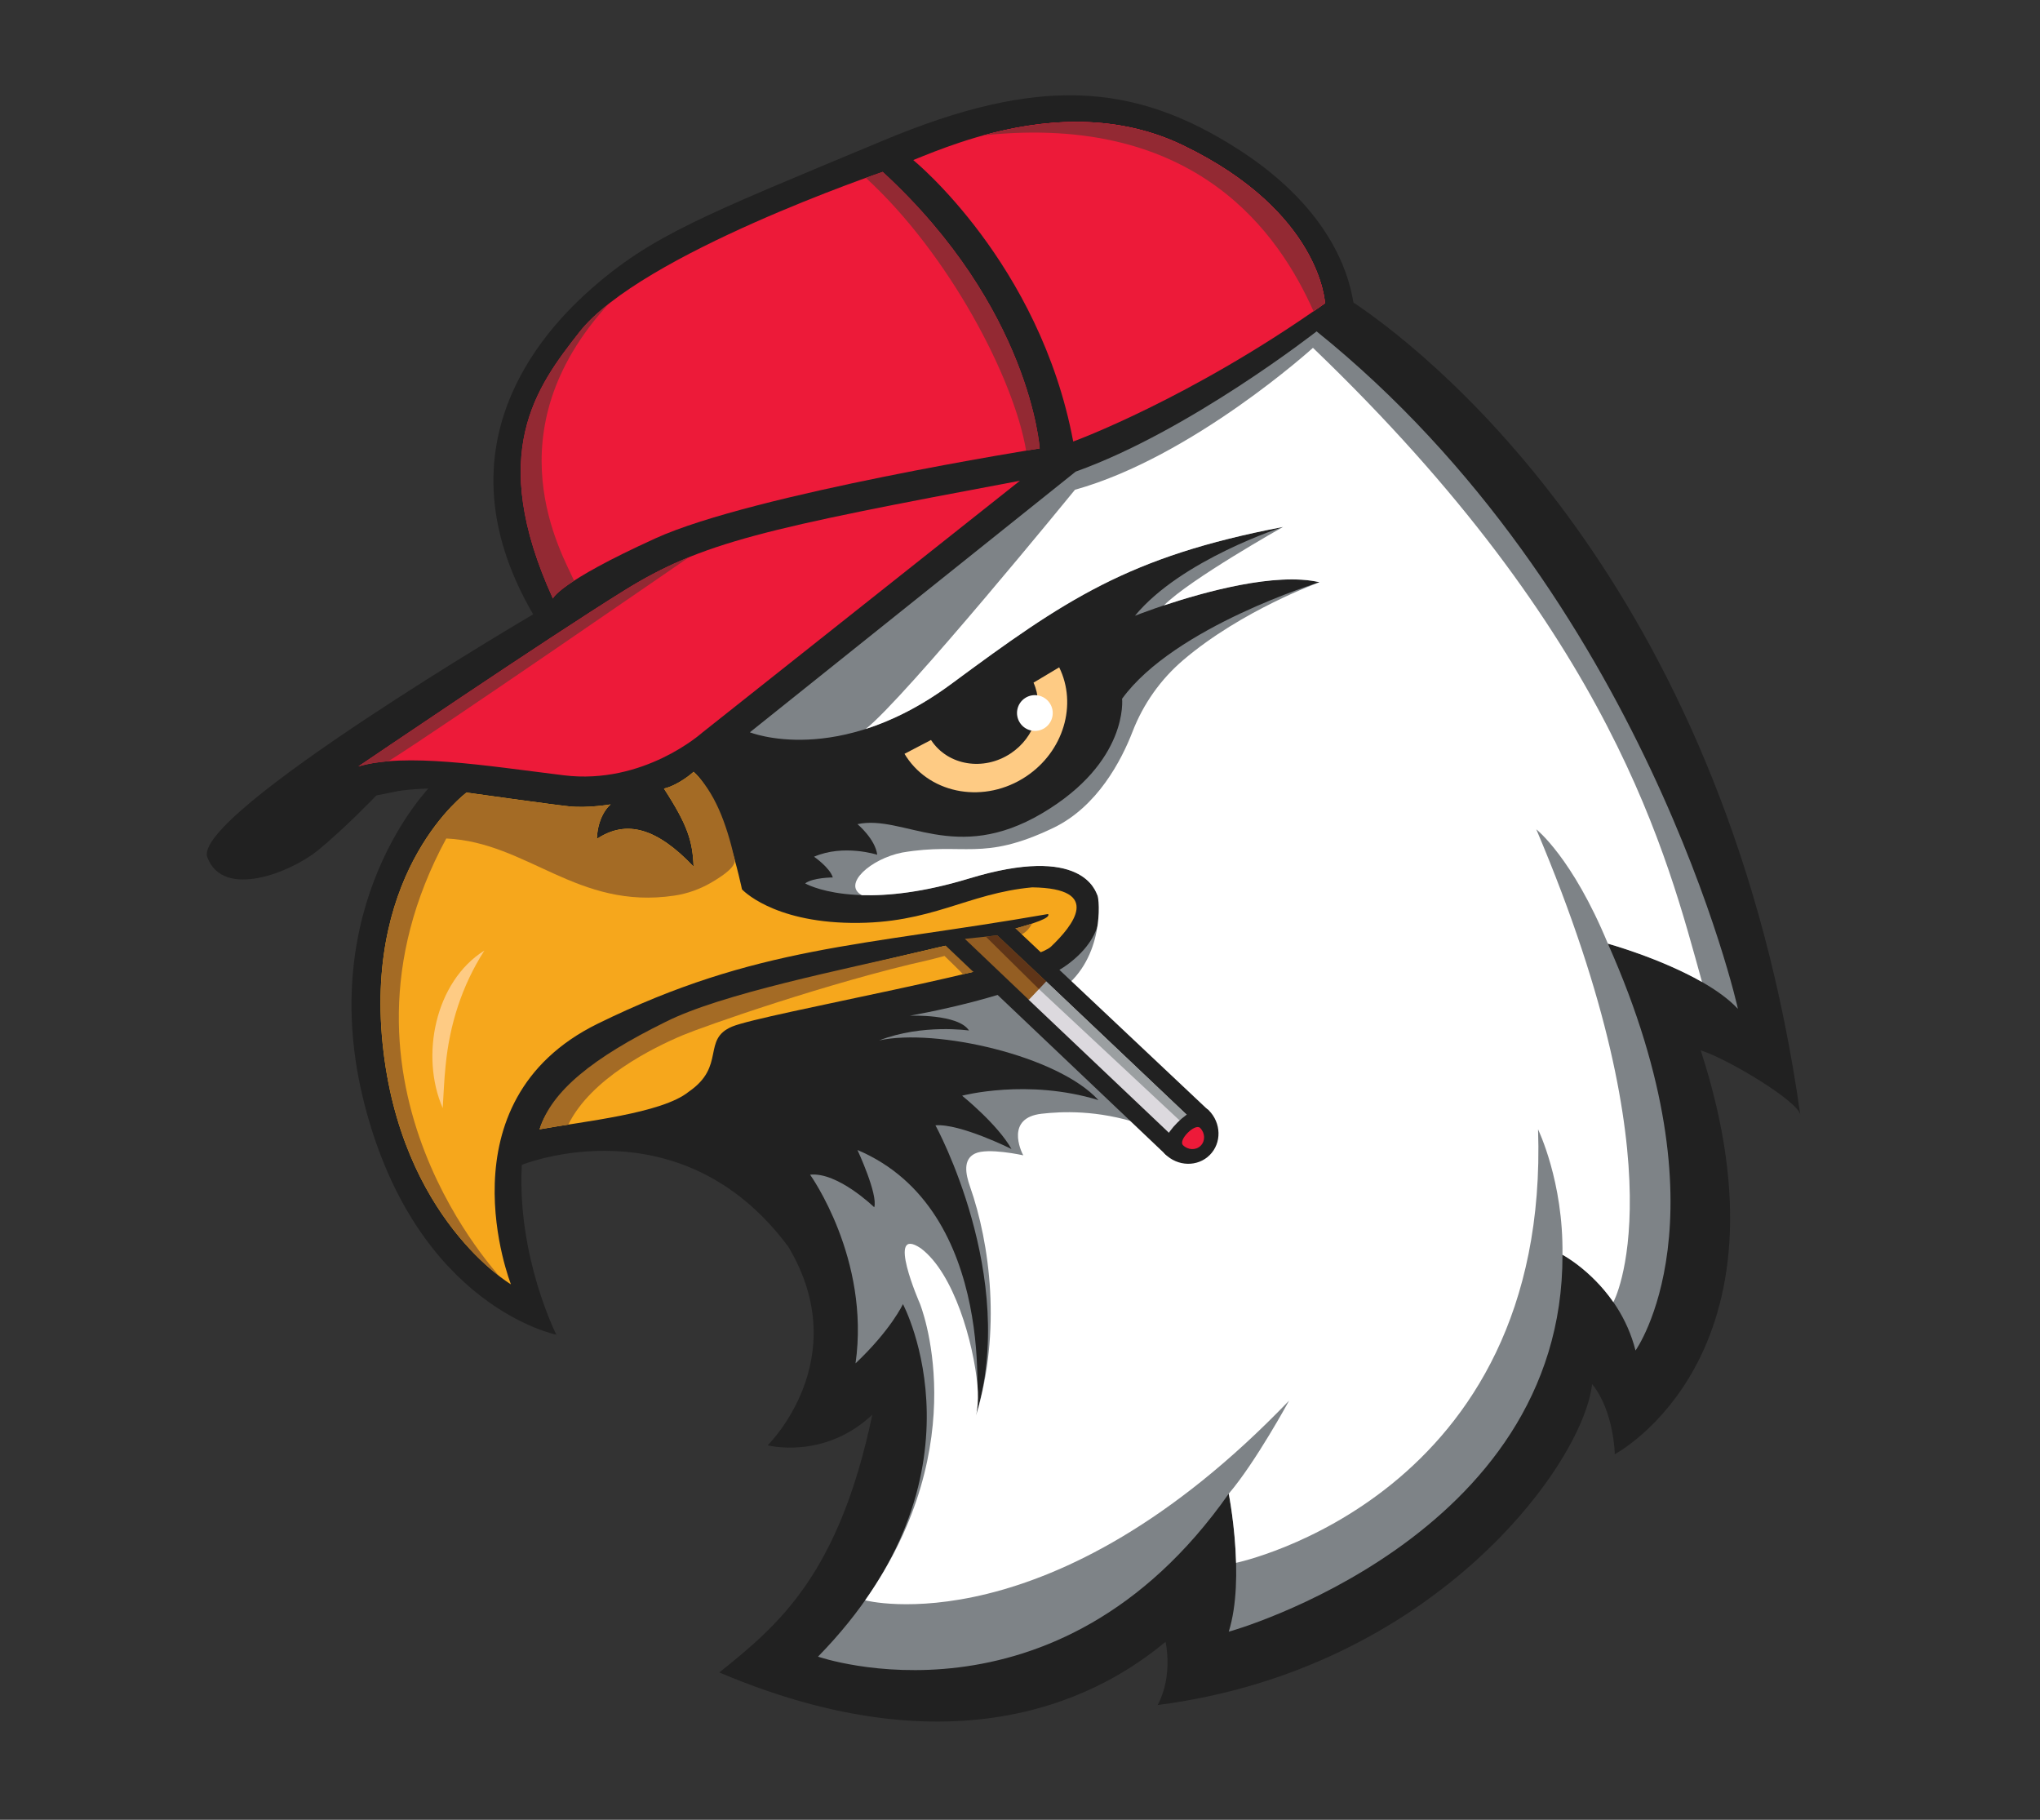 <?xml version="1.0" encoding="UTF-8"?><svg id="Layer_8" xmlns="http://www.w3.org/2000/svg" viewBox="0 0 1122.01 1000.7"><rect x="0" y="0" width="1122.01" height="1000.7" fill="#333333" stroke="none"/><defs><style>.cls-1{fill:#fff;}.cls-2{fill:#5f3518;}.cls-3{fill:#932933;}.cls-4{fill:#945e23;}.cls-5{fill:#dcd9de;}.cls-6{fill:#fecb84;}.cls-7{fill:#ed1a39;}.cls-8{fill:#212121;}.cls-9{fill:#9b9fa1;}.cls-10{fill:#7e8387;}.cls-11{fill:#a46b25;}.cls-12{fill:#f6a71c;}</style></defs><path id="base" class="cls-8" d="M287,640.57s86.89-35.3,146.62,45.07c36.93,61.91-11.4,109.15-11.4,109.15,0,0,30.95,8.15,57.56-16.83-18.46,87.97-51.59,115.67-84.17,141.73,143.36,60.82,221.56,2.72,245.45-16.83,0,0,4.34,18.46-4.34,34.75,152.05-19.55,234.05-132.5,238.94-176.49,12.05,14.74,12.49,38.56,12.49,38.56,0,0,102.09-53.76,47.24-222.1,15.71,5.05,54.26,28.53,54.8,35.59-40.06-284.03-196.01-413.1-244.88-446.23-48.87-33.13-508.27,265.11-508.27,265.11,0,0-65.16,65.16-36.38,175.94,28.78,110.78,105.35,125.98,105.35,125.98,0,0-21.72-42.9-19.01-93.4Z"/><path id="beak" class="cls-12" d="M256.59,435.84s-55.93,41.27-46.16,137.93c9.77,96.66,70.59,132.5,70.59,132.5,0,0-39.64-100.46,47.79-143.36,87.43-42.9,144.99-42.36,247.63-60.28,6.52,8.15-150.42,32.58-206.35,60.82-39.64,19.55-66.79,36.38-73.31,57.56,23.89-4.34,67.34-8.69,82-20.64,20.64-14.12,7.06-28.78,23.89-35.84,16.83-7.06,163.45-32.58,175.4-43.99,11.95-11.4,28.78-32.04-10.32-32.58-35.84,3.26-55.39,20.09-99.38,19.55-43.99-.54-60.28-18.46-60.28-18.46,0,0-10.32-50.5-26.61-64.62,0,0-7.6,7.06-16.29,9.23,13.03,20.09,15.75,28.78,16.29,42.9-20.09-21.18-36.93-26.07-53.22-15.21.54-13.58,7.6-19.01,7.6-19.01,0,0-12.49,2.17-22.81,1.09-10.32-1.09-56.48-7.6-56.48-7.6Z"/><path id="beak_shadow" class="cls-11" d="M510.44,522.3c-47.93,11.17-113.58,24.11-144.43,39.68-39.64,19.55-62.72,37.86-69.24,59.04,3.56-.65,11.52-1.92,15.79-2.59,12.52-25.42,46.39-42.21,63.22-49.27,10.77-4.52,79.53-28.81,135.22-41.27,2.99-.69,8.48-2.2,8.48-2.2,0,0,9.28,8.88,10.15,10.1l5.69-1.36c-.2-2-8.24-10.84-7.4-11.04,8.26-1.99,27.41-6.74,33.99-9.62,3.85-1.69,5.63-5.86,5.63-5.86l-8.99,2.69-38.39,9.44s-6.5,1.38-9.71,2.26Z"/><path id="feathers_shadow" class="cls-10" d="M445.57,646s33.13,46.16,24.98,103.72c19.55-18.46,26.07-32.58,26.07-32.58,0,0,50.5,94.49-46.7,193.86,0,0,130.87,45.62,225.9-89.6,0,0,9.23,46.4,0,75.87,0,.15,184.09-51.44,183.55-207.29,0,0,30.95,16.29,40.18,52.67,0,0,52.13-72.77-15.21-223.73,0,0,51.25,14.15,71.51,35.85.17-.01-50.87-227-231.71-372.54,0,0-70.05,54.85-132.5,77.11l-179.2,143.36s48.33,19.55,110.78-26.61c62.45-46.16,97.2-70.05,182.46-86.34,0,0-55.93,17.92-81.46,48.87,0,0,66.79-26.61,101.55-18.46,0,0-79.83,24.44-108.61,64.08,0,0,3.8,34.75-43.99,62.99-47.79,28.24-76.03.54-101.55,5.97,0,0,9.77,8.15,10.86,16.83,0,0-18.46-5.97-34.75,1.09,0,0,8.69,5.97,10.32,11.4,0,0-10.86,0-15.21,3.26,0,0,27.69,16.29,90.14-2.72,62.45-19.01,69.51,7.06,70.59,9.23s7.06,20.64-16.29,38.01c-23.35,17.38-86.89,28.24-86.89,28.24,0,0,26.61-1.09,32.58,8.15,0,0-25.52-3.8-49.42,5.43,31.22-6.79,98.33,8.39,120.59,32.83-39.1-11.95-74.97-2.42-74.97-2.42,0,0,19.55,15.75,27.15,29.32,0,0-28.24-14.12-41.81-13.03,0,0,45.62,83.08,22.26,159.65,0,0,13.03-112.95-65.16-146.08,0,0,11.4,24.44,9.23,31.5,0,0-20.09-19.55-35.3-17.92Z"/><path class="cls-6" d="M568.44,375.39c5.98,13.35.91,29.98-12.58,38.93-14.91,9.89-34.45,6.68-43.65-7.18-.05-.07-.09-.15-.14-.22-4.89,2.59-9.75,5.13-14.58,7.61.34.56.68,1.13,1.05,1.68,13.86,20.88,43.3,25.72,65.75,10.82,20.81-13.81,28.3-39.72,18.27-60.06-4.66,2.81-9.37,5.62-14.12,8.43Z"/><ellipse class="cls-1" cx="569.19" cy="392.06" rx="9.82" ry="9.84" transform="translate(-121.86 380.17) rotate(-33.57)"/><g id="hat"><path class="cls-8" d="M293.24,337.83s-187.89,110.24-179.2,133.59c8.69,23.35,46.16,8.15,60.82-3.8,14.66-11.95,32.15-30.2,32.15-30.2l11.84-2.38s16.29-2.72,29.87-.54c13.58,2.17,329.5-180.27,343.41-194.13,13.91-13.86,131.75-73.05,140.43-69.25,8.69,3.8,12.49,11.4,12.49,11.4,0,0,7.89-54.29-64.08-100.46-57.56-36.93-110.17-40.29-194.95-4.89-98.83,41.27-127.61,52.13-161.83,82.54-34.21,30.41-80.91,92.32-30.95,178.12Z"/><path class="cls-7" d="M485.48,94.54s-133.07,45.16-166.71,87.97c-23.89,30.41-51.05,66.79-14.66,146.62,0,0,2.72-8.69,56.48-33.13,53.76-24.44,211.24-49.42,211.24-49.42,0,0-4.89-77.11-86.34-152.05Z"/><path class="cls-7" d="M590.28,242.79s64.08-23.35,138.47-76.03c0,0-2.05-50.22-78.2-86.89-58.65-28.24-121.64-2.72-148.25,8.15,0,0,69.51,56.48,87.97,154.77Z"/><path class="cls-7" d="M560.96,264.37l-174.86,138.62s-32.04,28.78-76.03,23.35c-43.99-5.43-86.89-12.49-112.95-4.89,0,0,103.18-70.05,146.08-96.66,42.9-26.61,76.57-33.95,217.76-60.42Z"/><path class="cls-7" d="M722.46,171.18c2.09-1.45,4.19-2.92,6.3-4.41,0,0-2.05-50.22-78.2-86.89-38.5-18.54-78.88-13.91-109.6-5.46,117.75-12.46,162.82,54.88,181.5,96.76Z"/><path class="cls-3" d="M213.61,418.6c-6.03.5-11.56,1.41-16.49,2.85,0,0,103.18-70.05,146.08-96.66,11.83-7.34,22.96-13.21,35.84-18.43,0-.04-138.47,95.54-165.43,112.24Z"/><path class="cls-3" d="M334.73,167.11c-6.48,5.11-11.94,10.28-15.97,15.4-23.89,30.41-51.05,66.79-14.66,146.62,0,0,.88-2.83,11.64-9.8-6.75-15.18-45.85-81.43,18.99-152.22Z"/><path class="cls-3" d="M485.48,94.54s-3.4,1.15-9.25,3.27c45.63,41.81,81.47,110.23,88.14,150,4.78-.79,7.46-1.22,7.46-1.22,0,0-4.89-77.11-86.34-152.05Z"/><path class="cls-3" d="M722.46,171.18c2.09-1.45,4.19-2.92,6.3-4.41,0,0-2.05-50.22-78.2-86.89-38.5-18.54-78.88-13.91-109.6-5.46,117.75-12.46,162.82,54.88,181.5,96.76Z"/></g><path class="cls-11" d="M256.59,435.84s-55.93,41.27-46.16,137.93c7.75,76.6,47.55,115,63.73,127.65,4.24,3.31-102.56-104.02-28.71-240.33,44.85,2.11,72.05,39.39,125.49,31.41,7.16-1.07,14.05-3.54,20.31-7.19,7.79-4.56,13.69-9.08,12.81-12.88-4.67-20.19-11.05-37.02-22.58-48,0,0-7.6,7.06-16.29,9.23,13.03,20.09,15.75,28.78,16.29,42.9-20.09-21.18-36.93-26.07-53.22-15.21.54-13.58,7.6-19.01,7.6-19.01,0,0-12.49,2.17-22.81,1.09-10.32-1.09-56.48-7.6-56.48-7.6Z"/><path id="feathers" class="cls-1" d="M505.91,716.77s31.17,76.09-30.08,163.26c0,0,101.88,26.95,233.18-109.82,0,0-18.34,33.79-33.2,51.2,0,0,3.5,17.6,4.04,38.01,0,0,172.85-36.03,166.09-238.39,0,.15,14,28.59,13.42,68.97,0,0,15.64,8.23,28,26.06,0,0,38.22-69.82-42.39-260.01,0,0,19.79,15.45,39.37,62.88,0,0,28.83,7.96,51.79,21.09-19.23-69.02-48.68-190.17-214-348.74,0,0-66.21,60.02-130.89,78.04,0,0-93.73,114.91-115.14,131.58,14.21-4.55,30.14-12.24,47.12-24.79,62.45-46.16,97.2-70.05,182.46-86.34,0,0-51.23,28.77-65.52,43.15,21.95-7.31,61.49-18.4,85.61-12.74,0,0-42.68,15.28-74.95,42.76-12.41,10.57-22,24.1-27.88,39.31-6.09,15.77-19.3,41.38-43.71,53.06-39.18,18.74-48.9,7.7-82.93,13.49-17.38,3.38-33.24,17.57-22.28,23.46,14.34.42,33.84-1.51,58.99-9.16,62.45-19.01,69.51,7.06,70.59,9.23s3.97,34.18-19.38,51.56c-2.41,4.67-10.14,10.62-10.14,10.62,0,0,8.87,3.21-.18,9.97-9.05,6.76,26.46,6.46,26.46,6.46,24.93,5.65,10.23,39.89,26.88,47.13-23.87-7.89-43.48-6.84-54.32-5.62-19.87,2.24-11.49,20.42-10.12,22.87,0,0-19.59-4.36-26.51-.98,0,0-.02.01-.07.03-6.65,3.21-5.16,11.16-2.71,18.13,10.98,31.25,17.41,79.7,3.29,126.01,0,0,1.77-6.47.81-16.66-2.19-23.34-12.81-61.64-31.16-75.4-19.58-13.16-.54,30.33-.54,30.33Z"/><path class="cls-6" d="M266.43,522.69c-12.4,19.34-19.2,40.81-21.36,63.51-.79,7.52-1.07,15.16-1.57,23.14-12.44-28.45-4.32-69.57,22.93-86.64h0Z"/><polygon class="cls-8" points="641.54 635.3 518.38 518.34 556.84 508.98 664.83 610.74 641.54 635.3"/><rect class="cls-5" x="555.29" y="575.67" width="110.57" height="13.9" transform="translate(568.37 -260.27) rotate(43.48)"/><polygon class="cls-4" points="565.86 549.79 530.67 516.29 548.49 514.37 575.42 539.71 565.86 549.79"/><polygon class="cls-9" points="571.24 543.76 575.24 539.54 655.48 615.62 652.08 619.2 571.24 543.76"/><polygon class="cls-2" points="542.2 515.05 548.49 514.37 575.42 539.71 571.42 543.93 542.2 515.05"/><path class="cls-8" d="M640.75,634.59c6.96,6.96,17.98,7.21,24.62.57,6.64-6.64,6.38-17.66-.57-24.62-6.96-6.96-31,17.09-24.04,24.04Z"/><path class="cls-7" d="M650.63,629.72c2.78,2.78,7.15,2.92,9.76.31,2.61-2.61,2.47-6.98-.31-9.76s-12.23,6.66-9.44,9.44Z"/></svg>